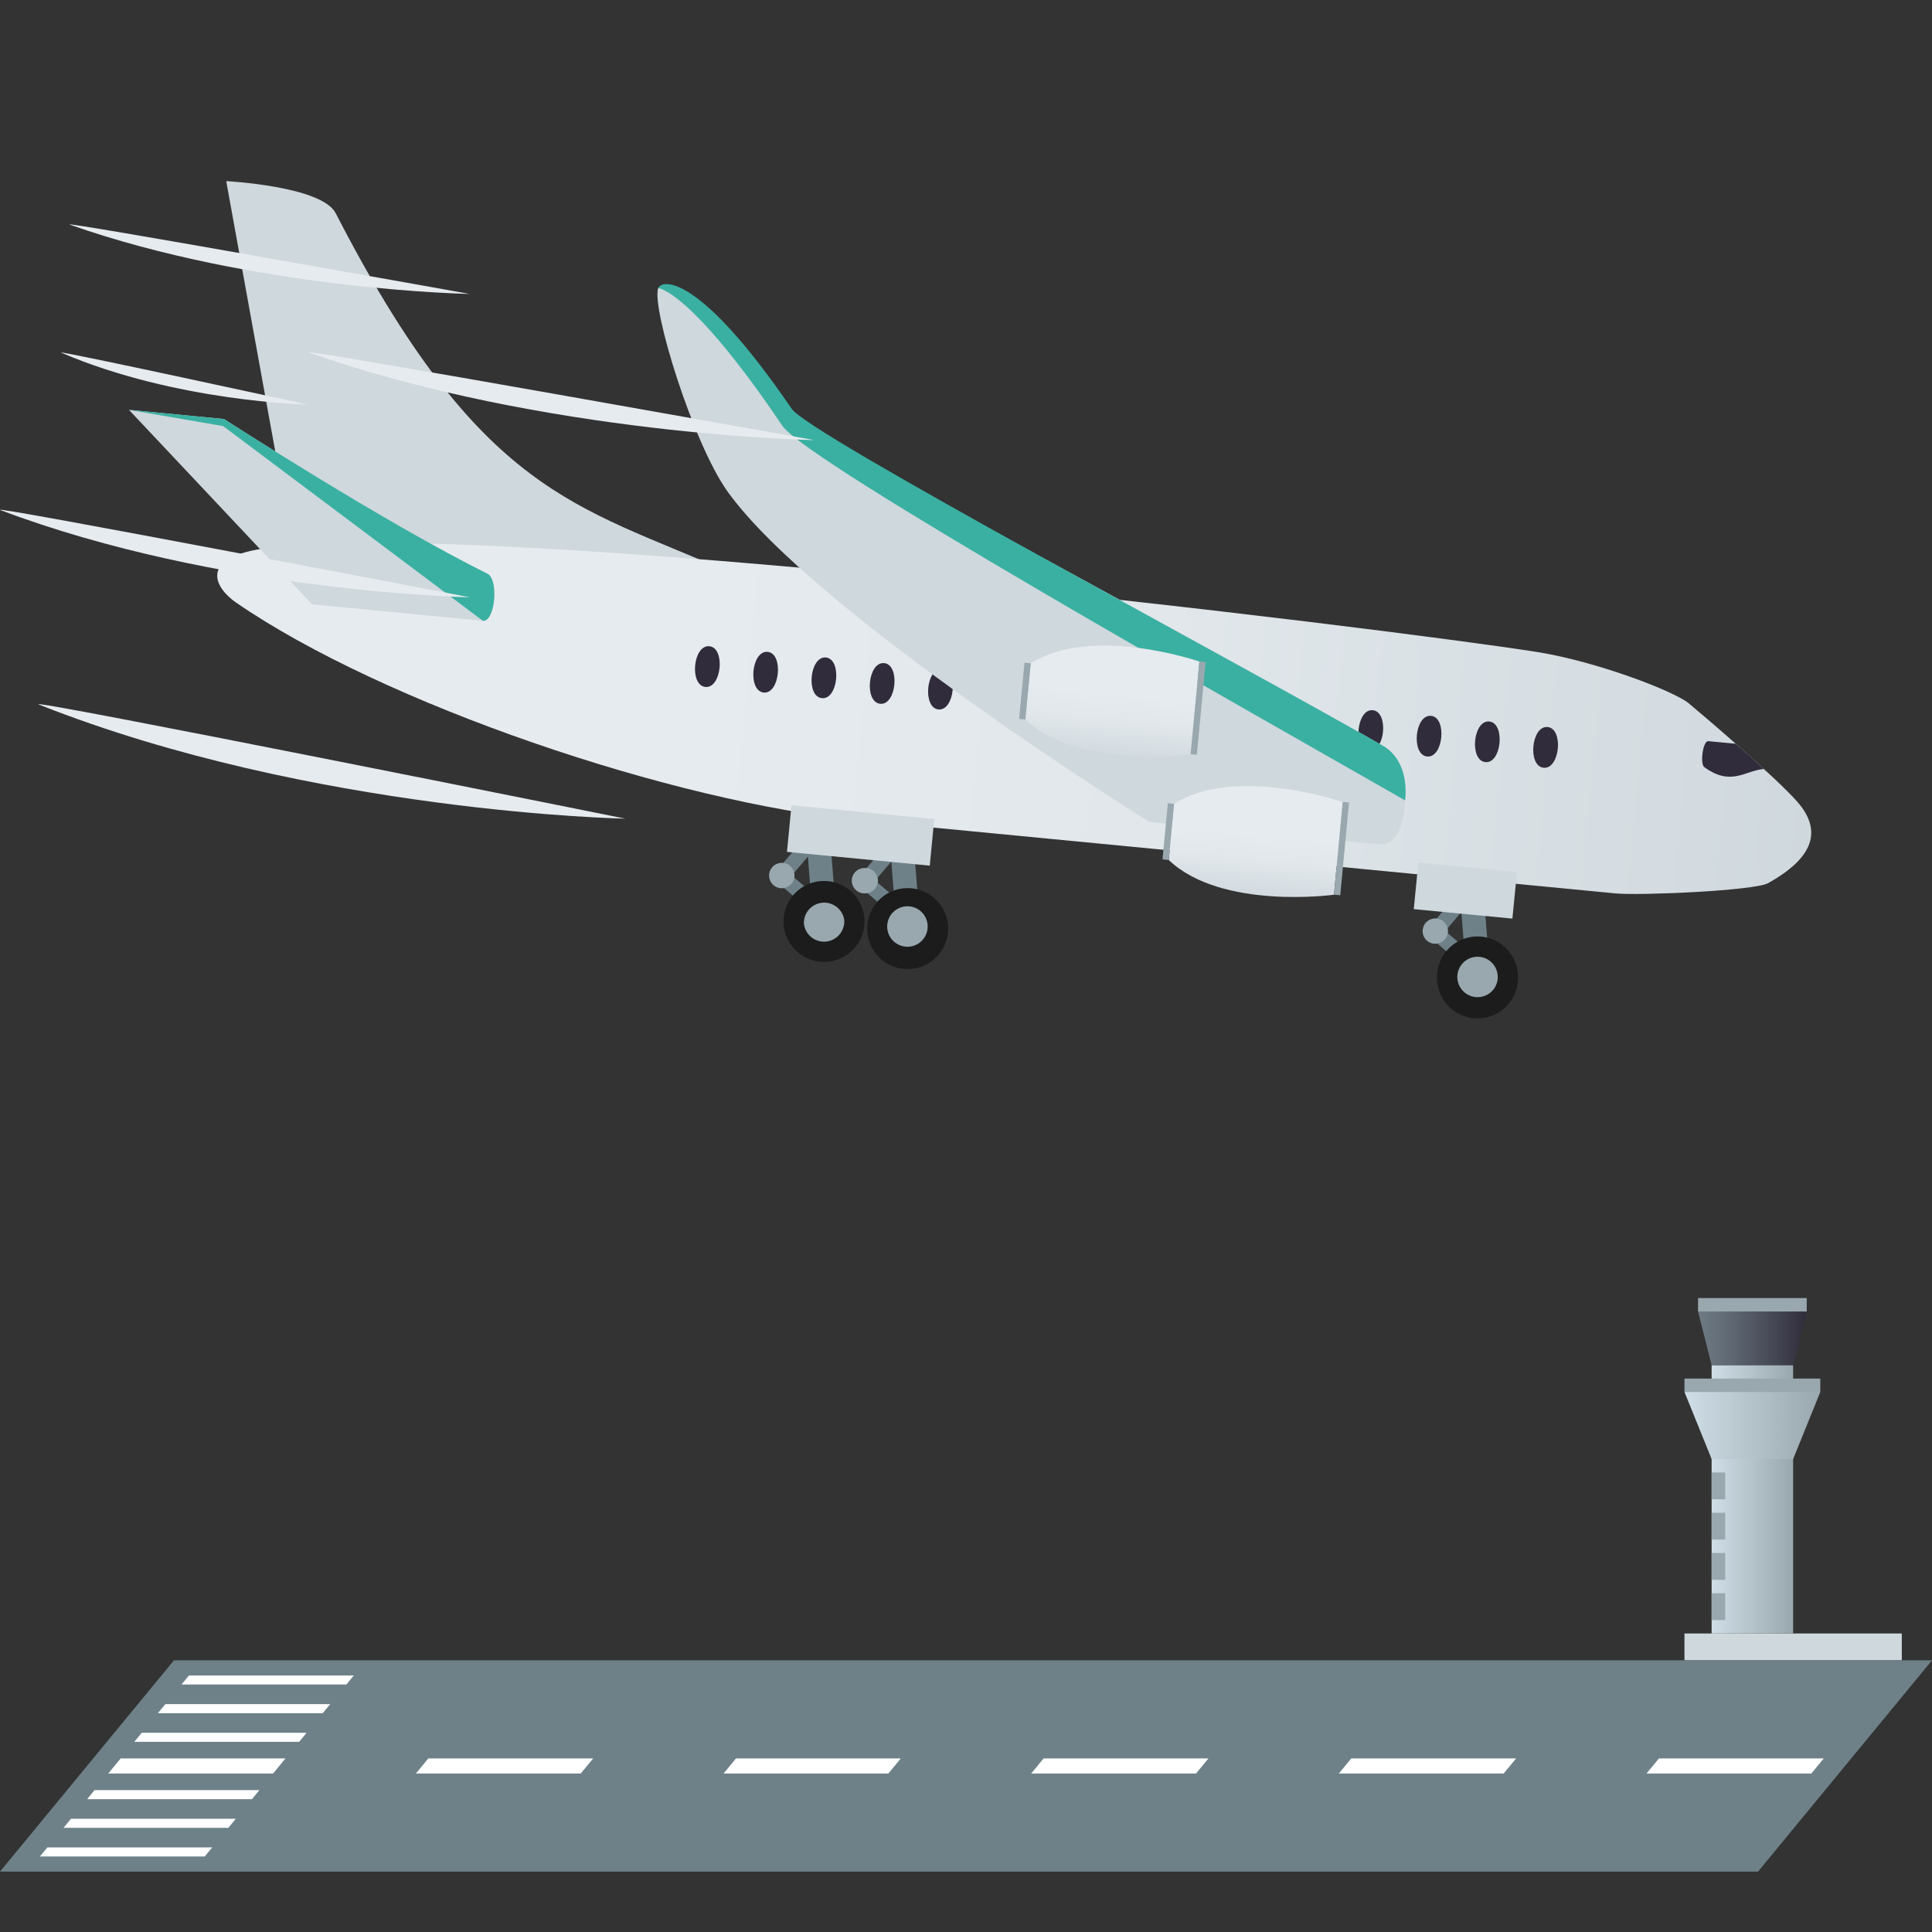 <svg xmlns="http://www.w3.org/2000/svg" xml:space="preserve" style="enable-background:new 0 0 64 64" viewBox="0 0 64 64"><rect x="0" y="0" width="64" height="64" fill="#333333" stroke="none"/><path d="M29.538 27.568h.784v2.26h-.784z" style="fill:#6e8189" transform="rotate(-4.439 29.918 28.676)"/><path d="m28.88 29.298-.368-.315 1.043-1.221.368.315z" style="fill:#6e8189"/><path d="m28.458 29.351.314-.37 1.22 1.045-.312.368z" style="fill:#6e8189"/><path d="M31.396 30.586a1.341 1.341 0 1 1-2.67.21 1.341 1.341 0 0 1 2.67-.21z" style="fill:#1c1c1c"/><path d="M30.728 30.639a.67.67 0 1 1-1.336.106.67.67 0 0 1 1.336-.106zm-1.648-1.5a.422.422 0 0 1-.386.452.42.42 0 1 1-.067-.836.418.418 0 0 1 .453.384z" style="fill:#99a8ae"/><path d="m7.494 6 2.318 12.78s12.852 4.59 14.268.145c-4.974-2.195-8.162-2.535-12.96-11.863C10.658 6.163 7.494 6 7.494 6z" style="fill:#cfd8dd"/><linearGradient id="a" x1="12.111" x2="65.494" y1="109.475" y2="109.475" gradientTransform="rotate(5.498 928.948 12.375)" gradientUnits="userSpaceOnUse"><stop offset=".297" style="stop-color:#e6ebef"/><stop offset=".588" style="stop-color:#e1e7eb"/><stop offset=".932" style="stop-color:#d3dbe0"/><stop offset="1" style="stop-color:#cfd8dd"/></linearGradient><path d="M8.655 18.182c-2.073.329-1.53 1.298-.84 1.775 4.851 3.346 14.46 6.625 20.745 7.23l24.954 2.408c.8.077 4.608-.088 5.056-.34 1.511-.841 1.808-1.738.968-2.696-.708-.807-3.099-2.849-3.595-3.26-.498-.411-3.068-1.387-4.992-1.695-4.835-.771-35.348-4.525-42.296-3.422z" style="fill:url(#a)"/><path d="M56.457 25.412c.89.65 1.358.11 1.974.062-.297-.276-.62-.562-.931-.836l-.911-.086c-.176-.02-.282.75-.132.86z" style="fill:#302c3b"/><path d="m7.42 13.88-3.148-.303 6.064 6.442 5.66.545c.406.039.535-1.37.15-1.56-3.402-1.68-8.726-5.124-8.726-5.124z" style="fill:#cfd8dd"/><path d="m7.42 13.88-3.148-.303 3.121.538 8.603 6.45c.406.038.535-1.37.15-1.562-3.402-1.68-8.726-5.123-8.726-5.123z" style="fill:#3ab0a2"/><path d="M51.135 25.433c-.538-.053-.41-1.4.13-1.35.54.053.41 1.403-.13 1.35zm-1.929-.187c-.54-.051-.409-1.4.128-1.345.538.05.408 1.4-.128 1.345zm-1.93-.186c-.54-.052-.41-1.4.13-1.347.536.053.408 1.398-.13 1.348zm-1.933-.185c-.537-.052-.406-1.4.131-1.349.54.053.41 1.4-.13 1.35zm-14.256-1.374c-.536-.053-.407-1.4.13-1.349.54.053.41 1.4-.13 1.35zm-1.927-.187c-.542-.053-.411-1.4.13-1.347.535.05.406 1.4-.13 1.347zm-1.933-.187c-.537-.05-.407-1.398.131-1.347.539.052.408 1.402-.13 1.347zm-1.927-.185c-.54-.053-.41-1.402.13-1.348.535.051.404 1.4-.13 1.348zm-1.932-.186c-.54-.052-.41-1.402.13-1.349.538.053.408 1.4-.13 1.35z" style="fill:#302c3b"/><path d="M45.831 24.716c-5.214-2.983-19.89-10.908-19.89-10.908-2.013-2.762-3.304-4.587-4.136-4.265-.239.626 1.145 5.127 2.292 6.734 2.88 4.03 13.982 10.954 13.982 10.954l7.621.737c1.054.1 1.128-2.68.131-3.252z" style="fill:#cfd8dd"/><path d="M25.913 14.1c.815 1.21 15.05 9.223 20.636 12.416.1-1.038-.34-1.585-.718-1.8-5.214-2.983-19.015-10.311-19.604-11.172-3.089-4.521-4.31-4.288-4.422-4 0 0 1.08.066 4.108 4.556z" style="fill:#3ab0a2"/><linearGradient id="b" x1="47.169" x2="47.169" y1="114.745" y2="111.147" gradientTransform="rotate(5.498 928.948 12.375)" gradientUnits="userSpaceOnUse"><stop offset="0" style="stop-color:#cfd8dd"/><stop offset=".059" style="stop-color:#d3dbe0"/><stop offset=".355" style="stop-color:#e1e7eb"/><stop offset=".606" style="stop-color:#e6ebef"/></linearGradient><path d="M44.48 26.57s-3.553-1.232-5.586.057l-.178 1.862c1.75 1.665 5.473 1.15 5.473 1.15l.29-3.07z" style="fill:url(#b)"/><path d="m44.398 29.656.29-3.07-.208-.025-.291 3.076zm-5.682-1.167.178-1.862-.207-.02-.178 1.86z" style="fill:#99a8ae"/><linearGradient id="c" x1="41.995" x2="41.995" y1="110.57" y2="106.971" gradientTransform="rotate(5.498 928.948 12.375)" gradientUnits="userSpaceOnUse"><stop offset="0" style="stop-color:#cfd8dd"/><stop offset=".059" style="stop-color:#d3dbe0"/><stop offset=".355" style="stop-color:#e1e7eb"/><stop offset=".606" style="stop-color:#e6ebef"/></linearGradient><path d="M39.732 21.915s-3.556-1.229-5.586.058l-.18 1.864c1.748 1.662 5.472 1.15 5.472 1.15l.294-3.072z" style="fill:url(#c)"/><path d="m39.647 25.002.292-3.07-.207-.021-.292 3.071zm-5.681-1.165.18-1.864-.208-.02-.179 1.862z" style="fill:#99a8ae"/><path d="m27.646 29.625-.781.063-.176-2.253.781-.063z" style="fill:#6e8189"/><path d="M25.652 28.12h1.605v.484h-1.605z" style="fill:#6e8189" transform="rotate(-49.433 26.456 28.363)"/><path d="M26.221 28.717h.484v1.605h-.484z" style="fill:#6e8189" transform="rotate(-49.519 26.462 29.52)"/><path d="M28.634 30.418a1.342 1.342 0 0 1-1.232 1.442 1.34 1.34 0 1 1-.21-2.672 1.343 1.343 0 0 1 1.442 1.23z" style="fill:#1c1c1c"/><path d="M27.966 30.47a.672.672 0 0 1-.616.722.669.669 0 0 1-.72-.616.672.672 0 0 1 1.336-.106zm-1.649-1.498a.42.42 0 1 1-.838.063.42.42 0 0 1 .838-.063z" style="fill:#99a8ae"/><path d="m49.295 31.467-.782.06-.177-2.253.782-.06z" style="fill:#6e8189"/><path d="m47.765 30.97-.368-.314 1.043-1.222.369.313z" style="fill:#6e8189"/><path d="m47.342 31.024.314-.37 1.223 1.042-.315.37z" style="fill:#6e8189"/><path d="M50.28 32.258a1.341 1.341 0 1 1-2.673.21 1.341 1.341 0 0 1 2.674-.21z" style="fill:#1c1c1c"/><path d="M49.613 32.312a.667.667 0 0 1-.615.718.668.668 0 1 1-.106-1.334.667.667 0 0 1 .72.616zm-1.649-1.501a.417.417 0 0 1-.386.45.416.416 0 0 1-.45-.383.419.419 0 1 1 .836-.067z" style="fill:#99a8ae"/><path d="m50.1 30.43-3.267-.314.151-1.543 3.268.314z" style="fill:#cfd8dd"/><path d="M27.734 25.3h1.551v4.752h-1.551z" style="fill:#cfd8dd" transform="rotate(-84.491 28.509 27.676)"/><path d="M1.288 23.339c-.675-.268 19.425 3.78 19.425 3.78s-10.366-.195-19.425-3.78zM.013 16.896c-.541-.204 15.56 2.891 15.56 2.891s-8.303-.151-15.56-2.89zM2.31 7.441c-.461-.162 13.247 2.296 13.247 2.296S8.488 9.613 2.31 7.441zm-.28 4.242c-.284-.122 8.163 1.718 8.163 1.718s-4.357-.086-8.163-1.718zm8.193-.008c-.584-.205 16.752 2.904 16.752 2.904s-8.939-.157-16.753-2.904z" style="fill:#e6ebef"/><path d="M55.8 54.111H63V55h-7.2z" style="fill:#cfd8dd"/><linearGradient id="d" x1="58.7" x2="61.4" y1="16.333" y2="16.333" gradientTransform="matrix(1 0 0 -1 -2 66)" gradientUnits="userSpaceOnUse"><stop offset="0" style="stop-color:#cfdde6"/><stop offset="1" style="stop-color:#99a8ae"/></linearGradient><path d="M56.7 45.222h2.7v8.889h-2.7z" style="fill:url(#d)"/><path d="M56.7 50.111h.45V51h-.45zm0-1.333h.45v.889h-.45zm0 2.666h.45v.889h-.45zm0 1.334h.45v.889h-.45z" style="fill:#99a8ae"/><linearGradient id="e" x1="57.8" x2="62.3" y1="18.877" y2="18.877" gradientTransform="matrix(1 0 0 -1 -2 66)" gradientUnits="userSpaceOnUse"><stop offset="0" style="stop-color:#cfdde6"/><stop offset="1" style="stop-color:#99a8ae"/></linearGradient><path d="M59.4 48.333h-2.7l-.9-2.222s2.25-.444 4.5 0l-.9 2.222z" style="fill:url(#e)"/><path d="M55.8 45.667h4.5v.445h-4.5z" style="fill:#99a8ae"/><linearGradient id="f" x1="58.25" x2="61.85" y1="21.667" y2="21.667" gradientTransform="matrix(1 0 0 -1 -2 66)" gradientUnits="userSpaceOnUse"><stop offset="0" style="stop-color:#6e7b85"/><stop offset=".26" style="stop-color:#616b76"/><stop offset=".764" style="stop-color:#41424f"/><stop offset="1" style="stop-color:#302c3b"/></linearGradient><path d="M59.4 45.222h-2.7l-.45-1.778h3.6z" style="fill:url(#f)"/><path d="M56.25 43h3.6v.445h-3.6z" style="fill:#99a8ae"/><path d="M0 62h58.236L64 55H5.763z" style="fill:#6e8189"/><path d="M54.543 58.75h5.46l.411-.5h-5.46zm-48.53-2.948h5.46l.247-.3H6.26zM3.586 58.75h5.46l.411-.5h-5.46zm-2.263 2.748h5.46l.247-.3H1.57zm.782-.949h5.46l.246-.3h-5.46zm.781-.949h5.46l.247-.3h-5.46zm1.564-1.9h5.46l.246-.3h-5.46zm.781-.949h5.46l.247-.3h-5.46zm8.546 1.999h5.46l.412-.5h-5.46zm10.192 0h5.46l.411-.5h-5.46zm10.191 0h5.46l.411-.5h-5.46zm10.191 0h5.46l.412-.5h-5.46z" style="fill:#fff"/></svg>